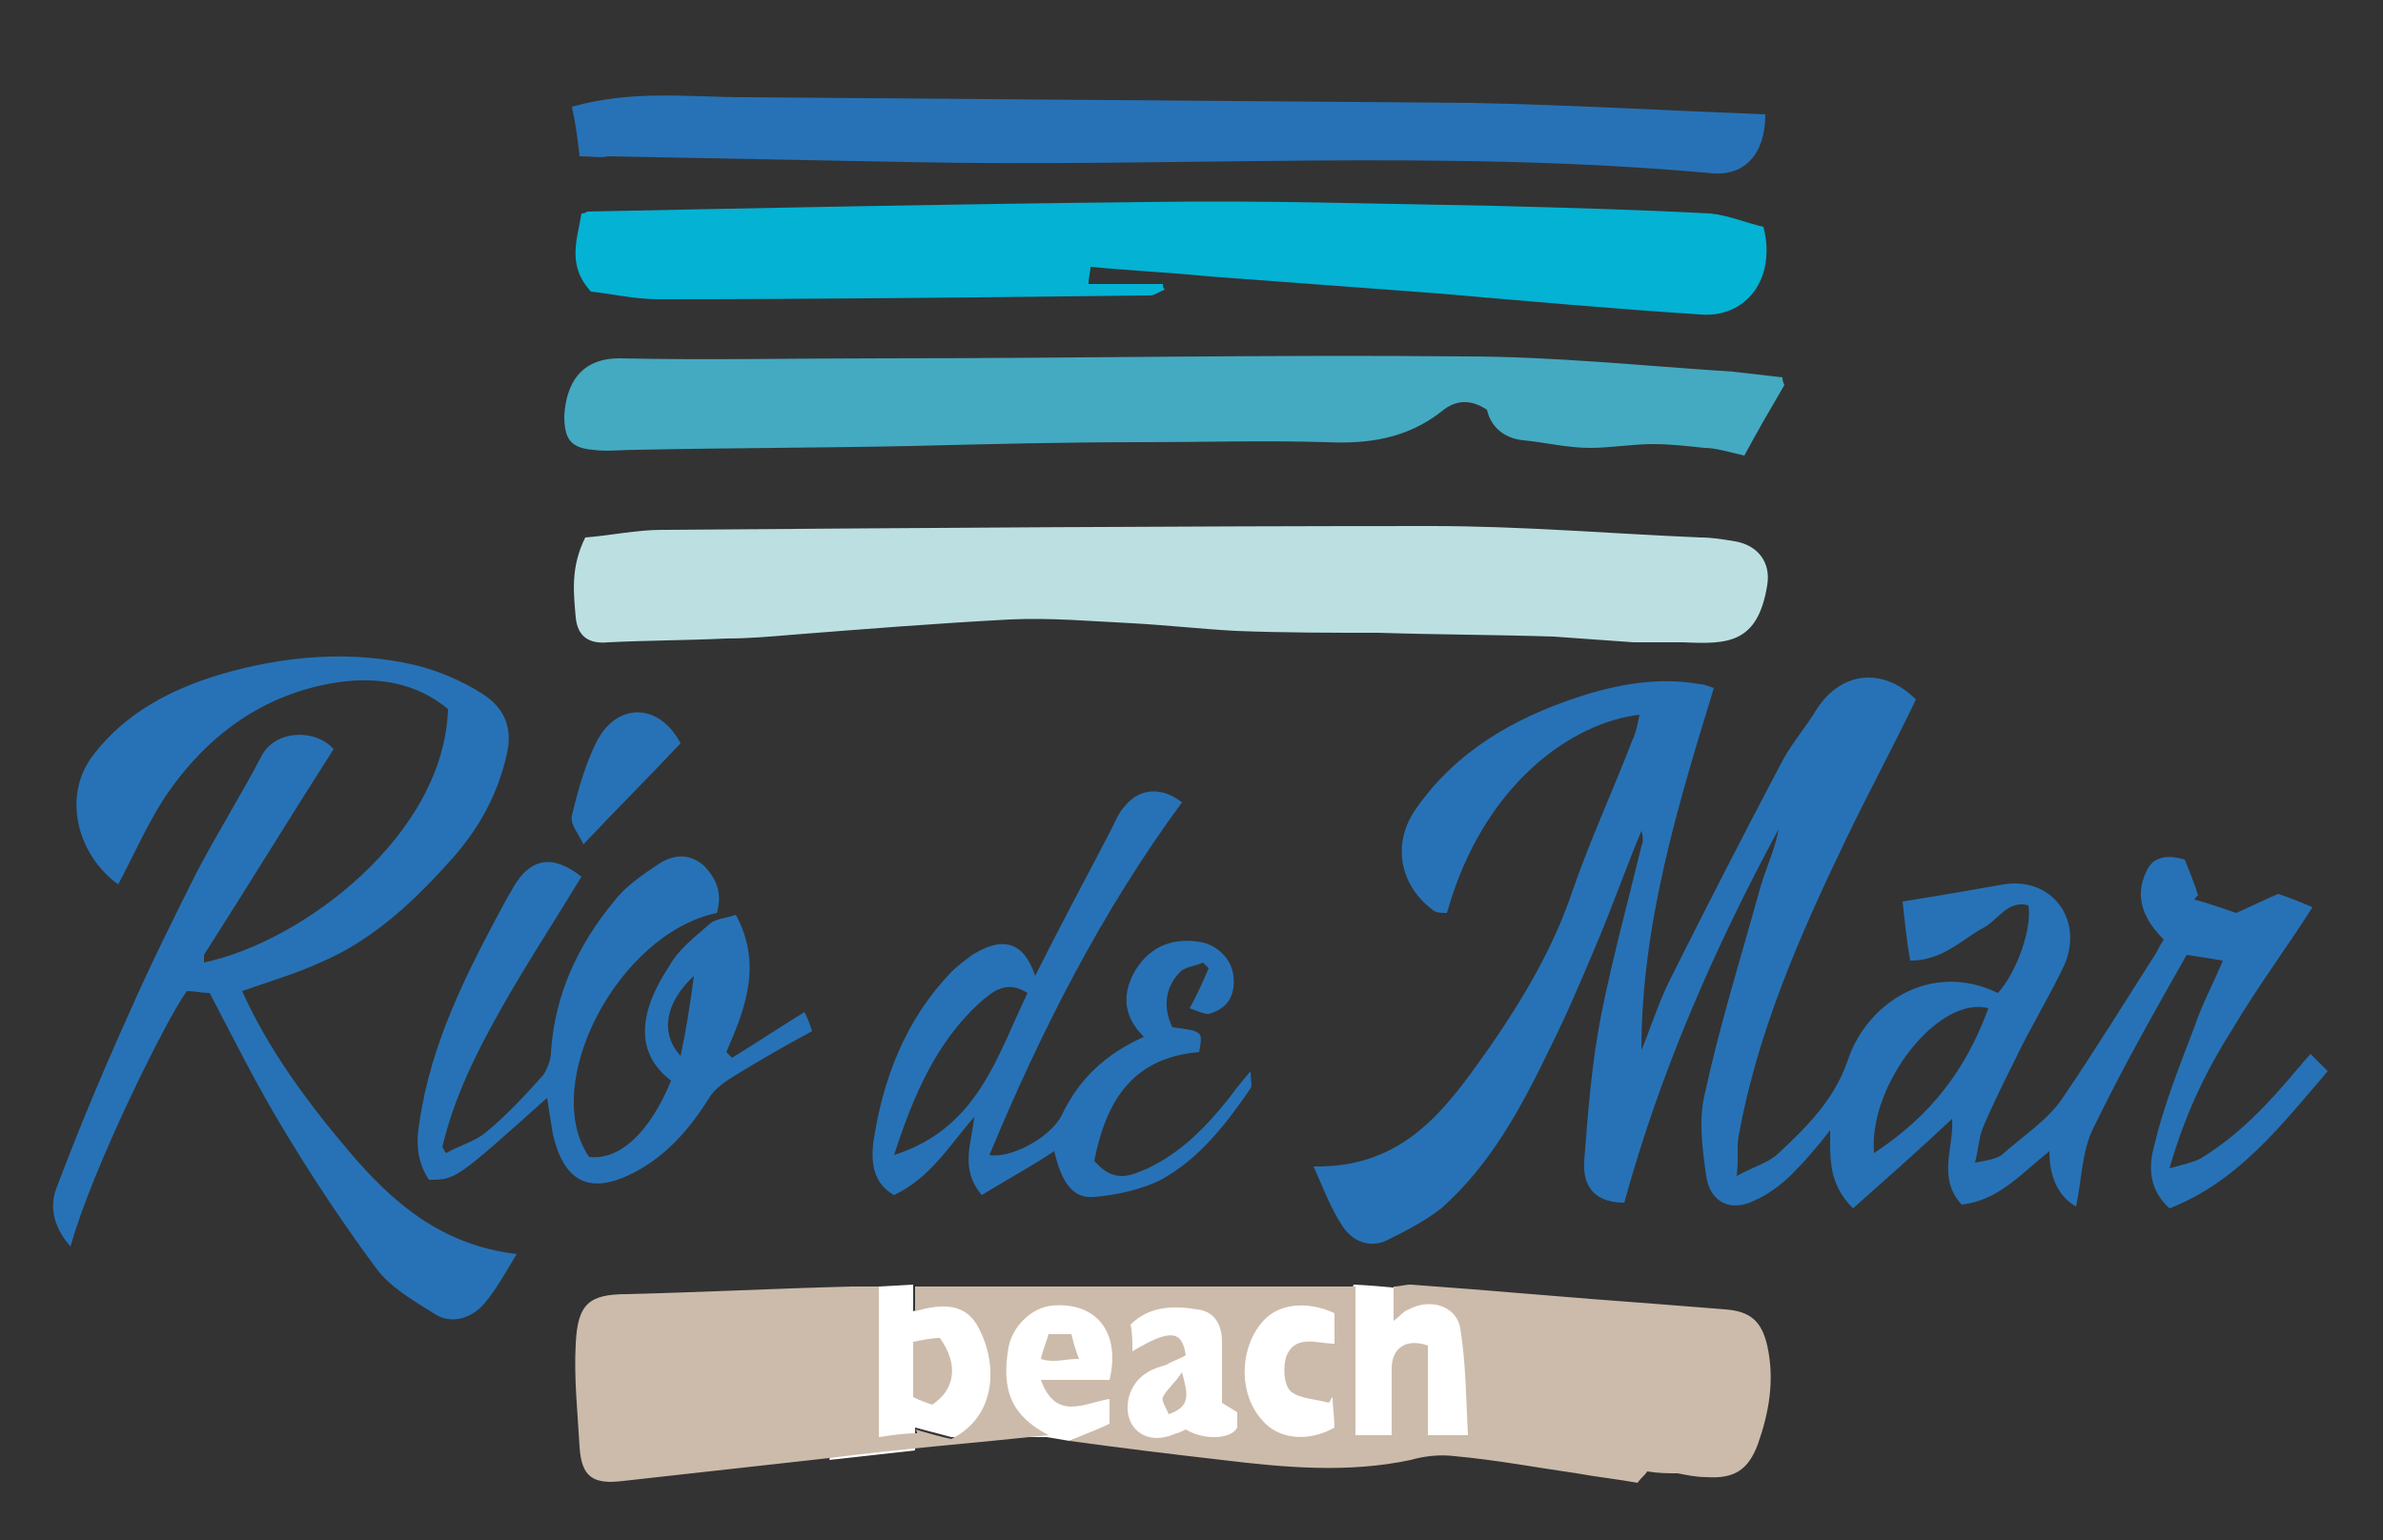 <?xml version="1.0" encoding="utf-8"?>
<!-- Generator: Adobe Illustrator 24.0.3, SVG Export Plug-In . SVG Version: 6.00 Build 0)  -->
<svg version="1.1" id="Livello_1" xmlns="http://www.w3.org/2000/svg" xmlns:xlink="http://www.w3.org/1999/xlink" x="0px" y="0px"
	 viewBox="0 0 125 80.8" style="enable-background:new 0 0 125 80.8;" xml:space="preserve">
<rect x="0" y="0" width="125" height="80.8" fill="#333333" stroke="none"/>
<style type="text/css">
	.st0{display:none;fill:#00FFFF;stroke:#000000;stroke-width:0.25;stroke-miterlimit:10;}
	.st1{fill:#FFFFFF;}
	.st2{fill:#CCBBAB;}
	.st3{fill:#BCE0E2;}
	.st4{fill:#04B2D3;}
	.st5{fill:#44AAC1;}
	.st6{fill:#2772B6;}
</style>
<rect x="-78.5" y="148" class="st0" width="289.7" height="58"/>
<polygon class="st1" points="46.1,67.5 47.9,67.4 47.9,68.8 50,68 58.7,68.5 58.2,74.8 56.1,75.6 54.9,75.4 49.9,75.4 48,74.9 
	48,76.1 43.5,76.6 "/>
<path class="st1" d="M79.2,75.3c0,0,3-6.2-1.1-7S71,67.4,71,67.4s-1.8,6-0.9,7.5C70.9,76.4,79.2,75.3,79.2,75.3z"/>
<path class="st2" d="M56.1,75.6c0.9-0.4,1.5-0.6,2.1-0.9c0-0.5,0-0.8,0-1.3c-1.3,0.2-2.8,1.2-3.6-1c1.3,0,2.4,0,3.6,0
	c0.6-2.5-0.7-4.1-3-3.9c-1.1,0.1-2.1,1.1-2.3,2.2c-0.4,2.3,0.2,3.6,2.1,4.6c-3.8,0.4-7.6,0.7-11.5,1.2c-3.6,0.4-7.2,0.8-10.8,1.2
	c-1.6,0.2-2.2-0.2-2.3-1.8c-0.1-1.8-0.3-3.6-0.2-5.4c0.1-2.1,0.7-2.6,2.7-2.6c3.9-0.1,7.9-0.3,11.8-0.4c0.4,0,0.9,0,1.4,0
	c0,2.6,0,5.2,0,7.9c0.7-0.1,1.3-0.2,2-0.2c0-0.1,0-0.1-0.1-0.2c0.7,0.2,1.4,0.4,1.9,0.5c2.4-1.2,2.4-3.9,1.5-5.7
	c-0.7-1.5-2-1.4-3.4-1c0-0.5,0-0.8,0-1.3c7.7,0,15.3,0,23.1,0c0,2.6,0,5.1,0,7.8c0.7,0,1.2,0,1.9,0c0-1.2,0-2.3,0-3.5
	c0-1.1,0.8-1.6,1.9-1.2c0,1.5,0,3,0,4.7c0.7,0,1.3,0,2.1,0c-0.1-1.9-0.1-3.7-0.4-5.6c-0.2-1.2-1.6-1.6-2.7-1
	c-0.3,0.1-0.5,0.4-0.8,0.6c0-0.6,0-1.1,0-1.8c0.3,0,0.6-0.1,0.9-0.1c4.2,0.3,8.5,0.7,12.7,1c1.3,0.1,2.5,0.2,3.8,0.3
	c1.3,0.1,1.9,0.6,2.2,1.9c0.4,1.8,0.1,3.5-0.5,5.2c-0.5,1.3-1.2,1.8-2.7,1.7c-0.5,0-1-0.1-1.5-0.2c-0.5,0-1,0-1.6-0.1
	c-0.1,0.2-0.3,0.3-0.5,0.6c-1.1-0.2-2.1-0.3-3.2-0.5c-2.1-0.3-4.2-0.7-6.4-0.9c-0.8-0.1-1.6,0-2.3,0.2c-3.3,0.7-6.6,0.4-9.9,0
	C61.5,76.3,59,76,56.1,75.6z"/>
<path class="st3" d="M30.7,28.2c1.3-0.1,2.7-0.4,4-0.4c13.5-0.1,27-0.2,40.4-0.2c4.7,0,9.4,0.4,14.1,0.6c0.6,0,1.2,0.1,1.8,0.2
	c1.2,0.2,1.9,1.1,1.7,2.3c-0.5,3.1-2.1,3.1-4.4,3c-0.9,0-1.7,0-2.6,0c-1.4-0.1-2.8-0.2-4.2-0.3c-3.1-0.1-6.1-0.1-9.2-0.2
	c-2.5,0-5,0-7.5-0.1c-1.8-0.1-3.6-0.3-5.4-0.4c-2.1-0.1-4.3-0.3-6.4-0.2c-3.8,0.2-7.6,0.5-11.4,0.8c-1.2,0.1-2.3,0.2-3.5,0.2
	c-2.1,0.1-4.2,0.1-6.2,0.2c-1,0.1-1.6-0.3-1.7-1.3C30.1,31.2,29.9,29.8,30.7,28.2z"/>
<path class="st4" d="M57.1,14.9c1.4,0,2.7,0,3.9,0c0,0.1,0,0.2,0.1,0.3c-0.3,0.1-0.5,0.3-0.8,0.3c-8.6,0.1-17.2,0.2-25.8,0.2
	c-1.2,0-2.5-0.3-3.5-0.4c-1.3-1.4-0.7-2.8-0.5-4.1c0.2,0,0.3-0.1,0.3-0.1c9.8-0.2,19.5-0.4,29.3-0.5c6.1-0.1,12.2,0.1,18.3,0.2
	c3.8,0.1,7.5,0.2,11.3,0.4c1,0.1,1.9,0.5,2.8,0.7c0.7,2.7-0.9,4.8-3.3,4.6c-4.6-0.3-9.1-0.7-13.7-1.1c-4-0.3-8-0.6-12.1-0.9
	c-2-0.2-4.1-0.3-6.2-0.5C57.2,14.3,57.1,14.5,57.1,14.9z"/>
<path class="st5" d="M93.6,20.2c-0.7,1.2-1.4,2.4-2.1,3.7c-0.9-0.2-1.5-0.4-2.1-0.4c-0.9-0.1-1.8-0.2-2.7-0.2
	c-1.1,0-2.2,0.2-3.3,0.2c-1.2,0-2.4-0.3-3.5-0.4c-1-0.1-1.7-0.7-1.9-1.6c-0.9-0.6-1.7-0.5-2.4,0.1c-1.8,1.4-3.8,1.7-6,1.6
	c-3.3-0.1-6.5,0-9.8,0c-4,0-8,0.1-12,0.2c-4.8,0.1-9.6,0.1-14.4,0.2c-0.8,0-1.6,0.1-2.3,0c-1.2-0.1-1.5-0.6-1.5-1.8
	c0.1-1.6,0.8-3,2.9-3c4.6,0.1,9.2,0,13.9,0c10.1,0,20.3-0.2,30.4-0.1c4.7,0,9.4,0.5,14.1,0.8c0.9,0.1,1.7,0.2,2.6,0.3
	C93.5,19.9,93.5,20,93.6,20.2z"/>
<path class="st6" d="M10.7,50.5c5.2-1.1,12.6-6.7,12.8-13.3c-1.7-1.4-3.7-1.7-5.8-1.4c-3.9,0.6-6.9,2.8-9.1,6.1
	c-0.9,1.4-1.6,3-2.4,4.5c-2.1-1.5-3-4.6-1.3-6.8s4-3.4,6.6-4.2c3.4-1,6.9-1.3,10.3-0.5c1.2,0.3,2.4,0.8,3.5,1.5s1.6,1.7,1.3,3.1
	c-0.5,2.3-1.6,4.2-3.2,5.9c-1.9,2.1-4,4-6.6,5.1c-1.3,0.6-2.7,1-4.1,1.5c1.4,3.1,3.4,5.8,5.6,8.4c2.3,2.7,4.8,4.9,8.8,5.4
	c-0.6,1-1.1,1.9-1.7,2.6s-1.6,1.1-2.5,0.6c-1.1-0.7-2.4-1.4-3.2-2.5c-1.7-2.3-3.3-4.7-4.8-7.2c-1.4-2.3-2.6-4.7-3.9-7.2
	c-0.4,0-0.8-0.1-1.2-0.1c-1.1,1.5-5,9.4-6.1,13.4c-0.8-0.9-1.1-1.9-0.8-2.9c1.2-3.2,2.5-6.3,3.9-9.4c1.1-2.5,2.3-4.9,3.5-7.3
	c1.1-2.1,2.3-4,3.4-6.1c0.7-1.4,2.8-1.5,3.8-0.4c-2.3,3.6-4.5,7.2-6.8,10.8C10.7,50.2,10.7,50.3,10.7,50.5z"/>
<path class="st6" d="M30.4,8.2c-0.1-0.9-0.2-1.7-0.4-2.6c3.2-0.9,6.1-0.5,9.1-0.5c12.7,0.1,25.4,0.2,38.1,0.3
	C82.3,5.5,87.4,5.8,92.6,6c0,2.1-1.1,3.2-2.7,3.1C75.8,7.8,61.6,8.8,47.5,8.5c-5.2-0.1-10.4-0.2-15.6-0.3
	C31.5,8.3,31.1,8.2,30.4,8.2z"/>
<path class="st6" d="M35.7,39c-1.7,1.8-3.3,3.4-5.1,5.3c-0.2-0.5-0.7-1-0.6-1.5c0.3-1.3,0.7-2.7,1.3-3.9
	C32.4,36.8,34.6,36.9,35.7,39z"/>
<path class="st2" d="M48.9,73.7c-0.3-0.1-0.6-0.2-1-0.4c0-0.9,0-1.8,0-2.9c0.5-0.1,1-0.2,1.4-0.2C50.3,71.6,50.1,72.9,48.9,73.7z"/>
<path class="st2" d="M56.6,71.3c-0.6,0-0.9,0.1-1.3,0.1c-0.2,0-0.4,0-0.7-0.1c0.1-0.5,0.3-0.9,0.4-1.3c0.4,0,0.8,0,1.2,0
	C56.3,70.4,56.4,70.8,56.6,71.3z"/>
<path class="st6" d="M121.2,55.3c-0.3,0.3-0.5,0.6-0.7,0.8c-1.5,1.8-3.1,3.5-5.1,4.7c-0.4,0.2-0.9,0.3-1.6,0.5
	c0.8-2.8,1.9-5.1,3.3-7.3c1.3-2.2,2.8-4.2,4.2-6.4c-0.7-0.3-1.2-0.5-1.8-0.7c-0.7,0.3-1.3,0.6-2.2,1c-0.6-0.2-1.4-0.5-2.2-0.7
	c0.1-0.1,0.1-0.2,0.2-0.2c-0.2-0.7-0.5-1.4-0.7-1.9c-1-0.3-1.7-0.1-2,0.6c-0.7,1.4-0.1,2.6,0.9,3.6c-0.2,0.3-0.3,0.5-0.4,0.7
	c-1.6,2.5-3.2,5.1-4.9,7.6c-0.8,1.2-2.1,2-3.2,3c-0.3,0.2-0.8,0.3-1.4,0.4c0.2-0.8,0.2-1.3,0.4-1.8c0.5-1.2,1.1-2.4,1.7-3.6
	c0.8-1.7,1.8-3.3,2.6-5c1-2.4-0.7-4.6-3.2-4.2c-1.7,0.3-3.4,0.6-5.3,0.9c0.1,0.9,0.2,2,0.4,3.1c1.7,0,2.7-1.1,3.8-1.7
	c0.8-0.4,1.3-1.5,2.4-1.2c0.2,1.2-0.6,3.5-1.6,4.6c-3.5-1.7-6.9,0.5-7.9,3.6c-0.7,2-2.1,3.4-3.6,4.8c-0.5,0.5-1.3,0.7-2.2,1.2
	c0.1-0.9,0-1.6,0.1-2.1c1-5.5,3.2-10.5,5.6-15.5c1.2-2.5,2.5-4.9,3.7-7.4c-1.7-1.7-3.9-1.5-5.2,0.5c-0.6,1-1.4,1.9-1.9,2.9
	c-2,3.8-3.9,7.5-5.8,11.3c-0.6,1.2-1,2.5-1.5,3.7c0-6.6,1.9-12.8,3.8-19c-0.3-0.1-0.5-0.2-0.7-0.2c-2.2-0.4-4.4,0-6.5,0.7
	c-3.3,1.1-6.3,2.8-8.4,5.8c-1.3,1.8-0.9,4,0.8,5.3c0.2,0.2,0.5,0.2,0.8,0.2c1.9-6.8,6.6-10,10.1-10.4c-0.1,0.5-0.2,1-0.4,1.4
	c-1,2.6-2.2,5.2-3.1,7.8c-1,3-2.6,5.7-4.4,8.3c-2.2,3.1-4.4,6.3-9.2,6.2c0.5,1.1,0.9,2.2,1.5,3.1c0.5,0.8,1.4,1.2,2.3,0.8
	c1-0.5,2-1,2.9-1.7c2.6-2.3,4.2-5.3,5.7-8.4c0.9-1.8,1.7-3.7,2.5-5.6s1.5-3.9,2.3-5.8c0.1,0.3,0.1,0.6,0,0.8
	c-0.7,2.9-1.5,5.8-2.1,8.8c-0.5,2.5-0.7,5.1-0.9,7.7c-0.1,1.5,0.7,2.2,2.1,2.2c1.9-6.9,4.7-13.3,8.1-19.6c-0.2,1.1-0.7,2.1-1,3.2
	c-1,3.6-2.1,7.1-2.9,10.8c-0.3,1.3-0.1,2.8,0.1,4.2c0.2,1.4,1.3,1.9,2.5,1.3c0.7-0.3,1.4-0.8,2-1.4c0.7-0.7,1.3-1.4,2-2.3
	c0,1.5-0.1,2.8,1.2,4.1c1.8-1.6,3.5-3.1,5.2-4.7c0.1,1.5-0.8,3.1,0.5,4.5c1.9-0.2,3.1-1.6,4.6-2.8c0,1.4,0.5,2.4,1.4,2.9
	c0.3-1.4,0.3-2.9,0.9-4.1c1.5-3.1,3.2-6.1,4.9-9.1c0.7,0.1,1.3,0.2,1.9,0.3c-0.5,1.2-1.1,2.3-1.5,3.5c-0.8,2.1-1.6,4.1-2.1,6.2
	c-0.3,1.1-0.3,2.3,0.8,3.3c3.6-1.4,5.9-4.4,8.3-7.2C121.5,55.6,121.4,55.5,121.2,55.3z M98.3,60.5c-0.3-3.6,3.4-8.3,6-7.6
	C103.1,56.2,101.2,58.6,98.3,60.5z"/>
<path class="st1" d="M64.1,73.6c0.3,0.2,0.5,0.3,0.8,0.5c0,0.3,0,0.5,0,0.8c-0.3,0.6-1.7,0.7-2.7,0.1c-0.2,0.1-0.4,0.2-0.5,0.2
	c-1.1,0.5-2,0.2-2.4-0.6c-0.4-0.9,0-2.1,0.9-2.6c0.3-0.2,0.7-0.3,1-0.4c0.3-0.2,0.7-0.3,1-0.5c-0.2-1.3-0.8-1.4-2.8-0.2
	c0-0.5,0-1-0.1-1.4c1-1,2.3-1,3.5-0.8c0.9,0.1,1.3,0.8,1.3,1.7C64.1,71.4,64.1,72.5,64.1,73.6z"/>
<path class="st1" d="M70,68.9c0,0.6,0,1.1,0,1.6c-0.9,0-2-0.5-2.5,0.6c-0.2,0.5-0.2,1.5,0.2,1.9c0.5,0.4,1.3,0.4,2,0.6
	c0.1-0.1,0.1-0.2,0.2-0.3c0,0.5,0.1,1.1,0.1,1.6c-1.4,0.8-3,0.6-3.8-0.4c-1.2-1.3-1.2-3.6-0.1-5C66.9,68.4,68.5,68.2,70,68.9z"/>
<path class="st6" d="M42.2,53.1c-1.3,0.8-2.5,1.6-3.8,2.4c-0.1-0.1-0.2-0.2-0.3-0.3c1-2.3,1.9-4.6,0.5-7.2c-0.6,0.2-1.1,0.2-1.4,0.5
	c-0.8,0.7-1.6,1.3-2.1,2.2c-1.4,2.1-2,4.4,0.1,6c-1.1,2.7-2.7,4.2-4.3,4c-2.6-3.8,1.5-11.7,6.7-12.8c0.3-1,0-1.8-0.7-2.5
	c-0.7-0.6-1.5-0.6-2.3-0.1c-0.9,0.6-1.8,1.2-2.4,2c-1.9,2.3-3.1,4.9-3.3,7.9c0,0.4-0.2,0.9-0.4,1.2c-0.9,1-1.9,2.1-3,3
	c-0.6,0.5-1.4,0.7-2.1,1.1c-0.1-0.1-0.1-0.2-0.2-0.3c0.6-2.6,1.8-5,3.1-7.3c1.3-2.3,2.8-4.6,4.2-6.9c-1.5-1.2-2.7-1-3.6,0.6
	c-0.1,0.2-0.3,0.5-0.4,0.7c-2,3.7-3.9,7.4-4.5,11.6c-0.2,1.1-0.1,2.1,0.5,3c1.4,0,1.4,0,6.2-4.3c0.1,0.7,0.2,1.3,0.3,1.9
	c0.6,2.6,2,3.2,4.3,2c1.7-0.9,2.9-2.3,3.9-3.9c0.3-0.5,0.9-0.9,1.4-1.2c1.3-0.8,2.7-1.6,4-2.3C42.4,53.5,42.3,53.3,42.2,53.1z
	 M35.7,55.4c-1.1-1.2-0.8-2.8,0.7-4.2C36.2,52.7,36,54,35.7,55.4z"/>
<path class="st6" d="M65.6,56.2c-0.6,0.7-0.9,1.1-1.2,1.5c-1.2,1.5-2.5,2.8-4.2,3.6c-0.9,0.4-1.8,0.8-2.8-0.4c0.6-3,1.9-5.4,5.5-5.7
	c0.2-1.1,0.2-1.1-1.4-1.3c-0.5-1-0.4-2.1,0.4-2.9c0.3-0.3,0.8-0.3,1.2-0.5c0.1,0.1,0.2,0.2,0.3,0.3c-0.3,0.7-0.6,1.4-1,2.1
	c0.3,0.1,0.7,0.3,1,0.3c1.1-0.3,1.4-1.1,1.3-2s-0.9-1.7-1.9-1.8c-1.5-0.2-2.6,0.4-3.3,1.6c-0.7,1.3-0.5,2.4,0.5,3.4
	c-2,0.9-3.4,2.2-4.3,4.1c-0.6,1.2-2.7,2.3-3.8,2.1c2.7-6.5,5.9-12.8,10.1-18.5c-1-0.8-2.2-0.8-3,0.2c-0.3,0.3-0.5,0.8-0.7,1.2
	c-1.3,2.5-2.7,5.1-4,7.7c-0.6-1.8-1.7-2.1-3.3-1.1c-0.4,0.3-0.8,0.6-1.1,0.9c-2.4,2.5-3.6,5.6-4.1,9c-0.1,1,0,2.1,1.1,2.7
	c1.9-0.9,2.9-2.6,4.2-4.1c-0.1,1.3-0.8,2.7,0.4,4.1c1.3-0.8,2.6-1.5,3.8-2.3c0.4,1.7,1,2.5,2.1,2.4c1.2-0.1,2.5-0.4,3.5-0.9
	c2-1.1,3.4-2.9,4.7-4.8C65.7,56.9,65.6,56.7,65.6,56.2z M46.9,60.6c1-3.1,2.2-5.9,4.5-8c0.7-0.6,1.4-1.2,2.5-0.5
	C52.3,55.4,51.3,59.2,46.9,60.6z"/>
<path class="st2" d="M61.3,74.2c-0.1-0.3-0.4-0.7-0.3-0.9c0.2-0.4,0.6-0.7,1-1.3C62.3,73.1,62.5,73.8,61.3,74.2z"/>
</svg>
